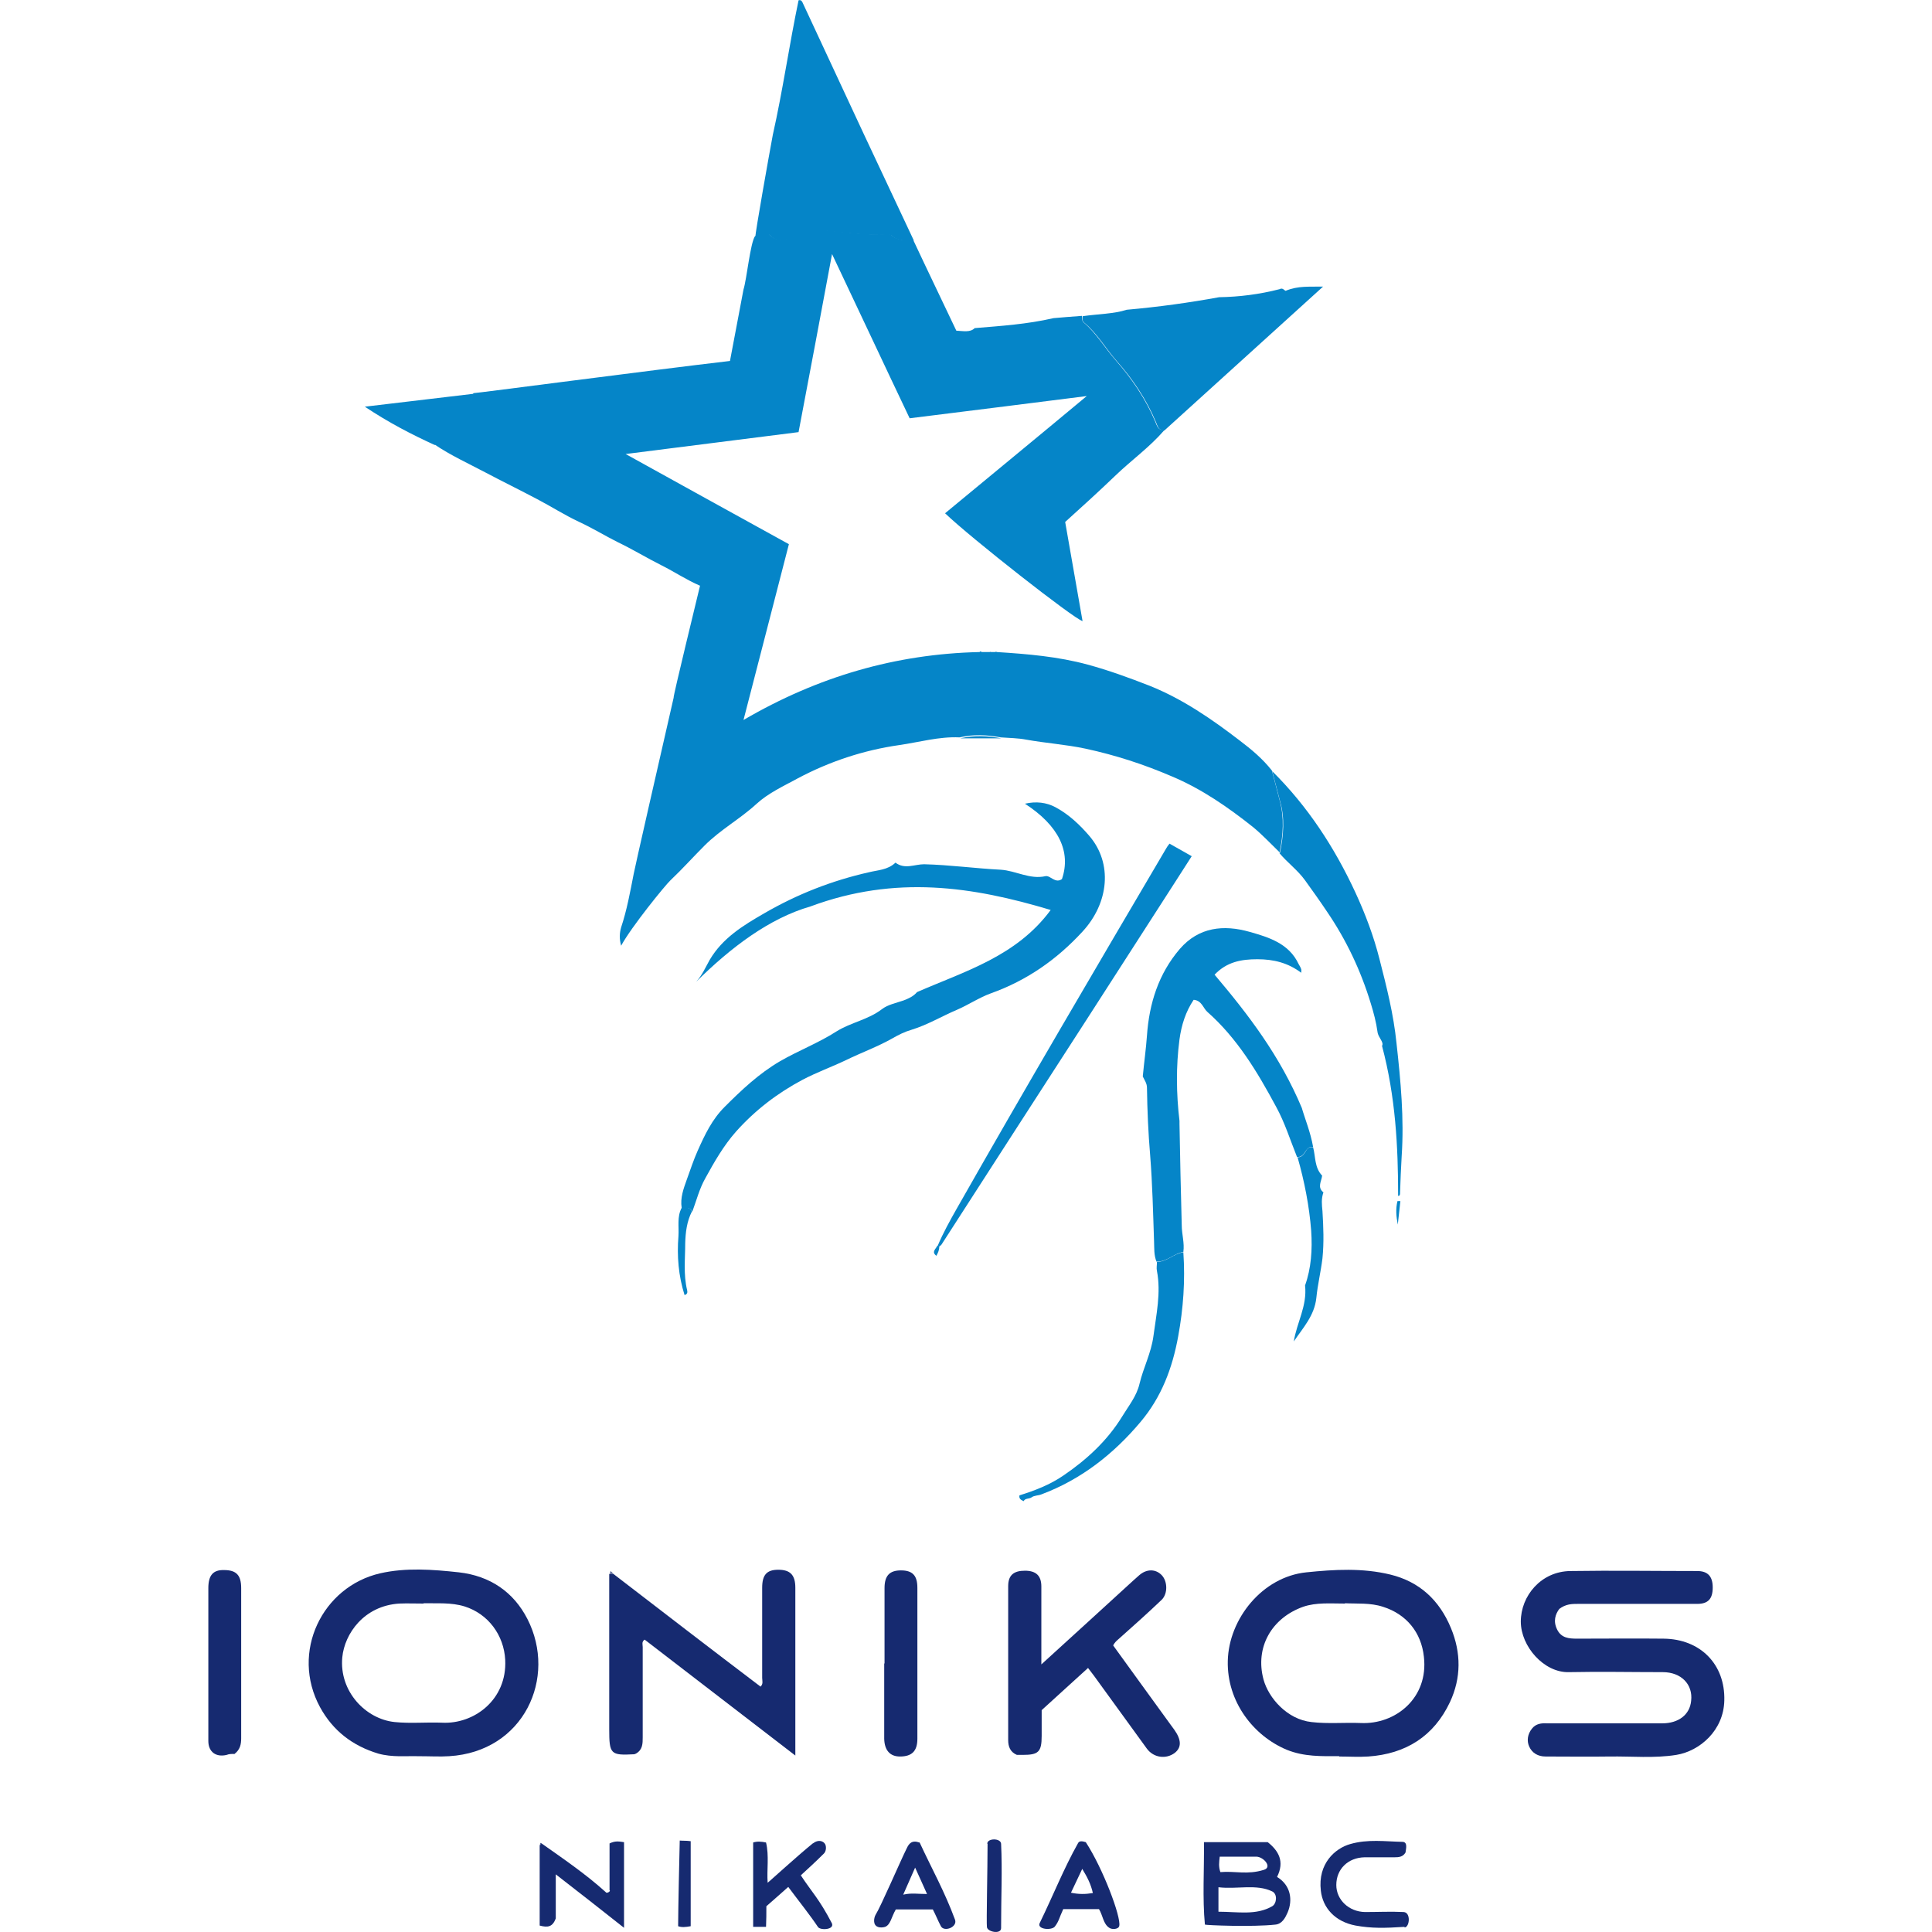 <?xml version="1.0" encoding="iso-8859-1"?><svg id="ionikos_nikaias" xmlns="http://www.w3.org/2000/svg" viewBox="0 0 60 60"><defs><style>.cls-1{fill:#162a70;}.cls-2{fill:#0585c8;}.cls-3{fill:#526194;}</style></defs><path class="cls-2" d="m36.15,13.37c-.45.52-1.01.92-1.5,1.39-.52.5-1.05.98-1.57,1.45.18,1.04.36,2.06.54,3.08-.28-.08-3.48-2.59-4.27-3.35,1.45-1.2,2.9-2.39,4.4-3.64-1.87.24-3.67.46-5.5.69-.8-1.68-1.58-3.35-2.41-5.1-.35,1.88-.69,3.69-1.04,5.53-1.79.23-3.58.45-5.37.68,1.69.94,3.37,1.86,5.07,2.8-.46,1.8-.93,3.59-1.41,5.46,2.31-1.35,4.73-2.05,7.32-2.11.02,0,.05,0,.07,0,.08,0,.15,0,.23,0,.02,0,.05,0,.07,0,.04,0,.07,0,.11,0,.02,0,.05,0,.07,0,.95.06,1.9.14,2.82.39.66.18,1.29.41,1.93.66,1.02.41,1.92,1.03,2.78,1.69.37.28.72.57,1.01.94.08.31.16.61.24.92.15.54.11,1.08,0,1.62-.27-.26-.53-.54-.82-.78-.78-.62-1.6-1.19-2.53-1.58-.86-.37-1.75-.66-2.68-.86-.61-.13-1.23-.17-1.84-.28-.26-.05-.53-.05-.79-.07-.43-.08-.85-.1-1.28,0-.64-.03-1.25.15-1.88.24-1.11.16-2.16.51-3.14,1.03-.44.24-.92.46-1.28.79-.51.47-1.12.8-1.62,1.3-.36.36-.69.73-1.06,1.08-.16.15-1.21,1.44-1.53,2.03-.06-.22-.05-.39,0-.57.18-.54.28-1.1.39-1.66,0-.04.87-3.86,1.24-5.47-.03,0,.77-3.26.82-3.48-.42-.18-.79-.43-1.19-.63-.46-.23-.9-.5-1.36-.72-.4-.2-.79-.44-1.2-.63-.45-.21-.87-.48-1.31-.71-.53-.28-1.08-.55-1.61-.83-.53-.28-1.08-.53-1.58-.87.29-.34.52-.72.85-1.02.17-.16.31-.33.36-.57.12,0,5.4-.7,7.97-1,.14-.74.28-1.48.42-2.22.1-.31.21-1.45.36-1.66.14.02.27-.03.43-.06.24.27.53.17.81.05.31-.13.62-.21.96-.17.63.06,1.26.16,1.89.12.05,0,.11,0,.14.03.2.18.44.16.68.15.44.94.89,1.87,1.34,2.82.22.01.43.06.57-.08.84-.07,1.62-.12,2.45-.31.25-.02.57-.05.88-.07,0,.07,0,.15.05.2.4.34.66.79,1,1.18.51.58.93,1.2,1.23,1.91.05.12.08.25.25.26Z"/><path class="cls-2" d="m21.17,37.51c-.05-.31.06-.6.16-.88.11-.3.21-.61.34-.9.22-.49.44-.96.83-1.35.53-.53,1.07-1.04,1.72-1.42.57-.33,1.2-.57,1.76-.93.45-.28.98-.36,1.41-.69.18-.14.44-.19.67-.27.16-.06.31-.13.42-.26,1.49-.65,3.09-1.11,4.15-2.55-2.43-.73-4.82-1.09-7.46-.11-1.28.37-2.47,1.27-3.55,2.34.19-.21.29-.45.42-.68.4-.68,1.04-1.07,1.7-1.45,1.02-.59,2.09-1.01,3.24-1.27.28-.07.59-.07.83-.3.29.22.59.05.89.05.8.02,1.59.13,2.38.17.47.03.9.31,1.39.2.15-.03.3.24.51.09.29-.85-.1-1.66-1.15-2.34.35-.08.67-.04.95.11.41.22.75.54,1.05.89.73.85.61,2.08-.21,2.97-.8.87-1.73,1.52-2.85,1.92-.36.13-.7.36-1.05.51-.47.2-.92.47-1.41.62-.21.06-.41.16-.6.27-.46.26-.96.44-1.43.67-.44.21-.91.38-1.35.61-.79.42-1.48.95-2.07,1.61-.39.44-.68.95-.96,1.46-.18.32-.27.68-.4,1.03-.07-.15-.2-.11-.32-.11Z"/><path class="cls-1" d="m48.43,49.96c-.13.17-.2.39-.07.65.13.26.36.28.62.28.89,0,1.79-.01,2.68,0,1.15.01,1.92.8,1.89,1.92-.02.93-.76,1.57-1.49,1.69-.69.11-1.38.04-2.07.05-.66.01-1.32,0-1.99,0-.24,0-.42-.11-.51-.31-.08-.18-.05-.39.09-.56.12-.15.29-.17.46-.16,1.19,0,2.39,0,3.58,0,.51,0,.86-.27.9-.7.06-.51-.31-.89-.88-.89-.97,0-1.95-.02-2.92,0-.77.02-1.49-.8-1.49-1.57,0-.8.63-1.56,1.54-1.57,1.31-.02,2.63,0,3.94,0,.33,0,.48.17.48.51,0,.35-.14.51-.48.51-1.23,0-2.47,0-3.7,0-.19,0-.38,0-.59.16Z"/><path class="cls-1" d="m41.59,54.54c-.55,0-1.09.02-1.63-.2-1.03-.43-1.86-1.49-1.83-2.76.03-1.3,1.07-2.61,2.44-2.75.87-.09,1.75-.14,2.61.07.9.22,1.52.79,1.88,1.66.32.77.32,1.55-.03,2.3-.5,1.06-1.37,1.61-2.54,1.69-.3.02-.6,0-.9,0Zm.18-4.74c-.46,0-.89-.04-1.3.1-.98.35-1.5,1.26-1.23,2.26.16.58.74,1.24,1.49,1.32.51.06,1.02.01,1.53.03,1.08.05,2.11-.78,1.96-2.06-.08-.75-.54-1.32-1.27-1.55-.4-.13-.81-.09-1.18-.11Z"/><path class="cls-1" d="m12.94,54.54c-.31-.01-.76.04-1.19-.08-.8-.24-1.41-.71-1.81-1.44-.93-1.71.07-3.75,1.87-4.16.79-.18,1.62-.12,2.44-.03.97.11,1.7.61,2.13,1.45.93,1.82-.11,4.12-2.43,4.26-.29.02-.58,0-1.01,0Zm.21-4.74c-.25,0-.5-.01-.75,0-1.1.07-1.7.94-1.77,1.67-.1,1.06.73,1.92,1.63,2.01.49.05.98,0,1.47.02.99.05,2.02-.71,1.96-1.95-.04-.77-.53-1.43-1.26-1.66-.42-.13-.85-.09-1.27-.1Z"/><path class="cls-2" d="m28.37,7.47c-.24,0-.48.03-.68-.15-.03-.03-.1-.03-.14-.03-.64.03-1.26-.06-1.89-.12-.34-.03-.65.04-.96.17-.28.12-.57.22-.81-.05-.16.03-.29.08-.43.06-.01-.1.42-2.52.54-3.16.31-1.38.51-2.79.8-4.18.07-.02.1.02.12.06.63,1.36,1.27,2.72,1.9,4.08.52,1.11,1.04,2.21,1.56,3.32Z"/><path class="cls-2" d="m35.92,39.19c-.09-.21-.07-.43-.08-.64-.03-.89-.05-1.77-.12-2.66-.06-.7-.09-1.41-.1-2.11,0-.14-.08-.24-.13-.35.04-.43.1-.85.13-1.27.07-1,.36-1.92,1.02-2.69.59-.68,1.36-.76,2.17-.53.6.17,1.22.36,1.52,1,.03.05.06.1.08.16.01.03,0,.06,0,.11-.41-.31-.86-.42-1.36-.42-.5,0-.95.08-1.33.48,1.05,1.24,2.03,2.52,2.71,4.14.09.32.27.75.35,1.21-.12-.02-.18.05-.24.14-.06.1-.13.18-.26.17-.21-.52-.38-1.07-.65-1.56-.58-1.08-1.21-2.13-2.14-2.95-.13-.12-.17-.35-.42-.37-.25.37-.38.79-.44,1.23-.11.84-.1,1.69,0,2.53,0,.03,0,.06,0,.09.02,1.05.04,2.1.07,3.15,0,.28.09.55.05.83-.3.05-.51.31-.83.3Z"/><path class="cls-1" d="m19.05,48.88c1.52,1.17,3.04,2.34,4.57,3.5.09-.09.05-.18.05-.27,0-.93,0-1.87,0-2.8,0-.4.14-.56.5-.56.37,0,.53.16.53.56,0,1.71,0,3.43,0,5.21-1.59-1.22-3.13-2.41-4.68-3.6-.1.07-.06.15-.06.23,0,.93,0,1.87,0,2.8,0,.2,0,.39-.21.51,0,0-.03.01-.05.02-.74.04-.78,0-.78-.78,0-1.61,0-3.21,0-4.82h.11Z"/><path class="cls-1" d="m32.34,51.69c.99-.9,1.93-1.76,2.86-2.61.06-.05.12-.11.18-.16.23-.2.51-.2.7,0,.18.19.19.57,0,.76-.44.42-.9.83-1.35,1.23-.06.05-.12.11-.16.19.59.82,1.19,1.64,1.79,2.47.04.05.07.1.11.15.22.31.23.55.01.72-.27.2-.65.15-.86-.13-.55-.75-1.09-1.51-1.64-2.26-.06-.08-.12-.16-.19-.25-.48.44-.95.86-1.44,1.31,0,.26,0,.53,0,.8,0,.5-.1.59-.59.59-.06,0-.12,0-.18,0-.21-.09-.27-.26-.27-.46,0-1.59,0-3.19,0-4.78,0-.34.17-.48.52-.48.34,0,.51.15.51.49,0,.79,0,1.58,0,2.44Z"/><path class="cls-2" d="m36.15,13.37c-.17,0-.2-.14-.25-.26-.3-.71-.72-1.34-1.23-1.91-.34-.39-.6-.85-1-1.18-.06-.05-.06-.12-.05-.2.48-.07.97-.07,1.37-.2,1.01-.09,1.94-.22,2.87-.39.63-.01,1.26-.09,1.88-.25.1-.06.16.06.19.05.39-.16.73-.12,1.16-.13-1.69,1.53-3.31,3-4.93,4.47Z"/><path class="cls-2" d="m39.75,26.49c.11-.54.16-1.08,0-1.62-.08-.31-.16-.61-.24-.92,1.1,1.09,1.93,2.36,2.58,3.76.31.67.57,1.36.75,2.07.22.86.44,1.72.53,2.62.13,1.17.24,2.34.16,3.51-.02.38-.04.75-.05,1.13,0,.05,0,.1-.06.1,0-1.54-.08-3.08-.5-4.66.07-.11-.12-.26-.14-.43-.04-.3-.12-.6-.21-.89-.31-1.02-.76-1.97-1.36-2.85-.22-.33-.45-.65-.68-.97-.23-.32-.55-.55-.8-.85Z"/><path class="cls-2" d="m29.12,38.69c.17-.4.38-.78.59-1.15,2.13-3.75,4.31-7.46,6.5-11.18.03-.05.06-.1.11-.16.23.13.44.25.69.39-.36.56-.71,1.11-1.06,1.65-1.49,2.32-2.98,4.63-4.48,6.95-.74,1.15-1.48,2.3-2.23,3.46-.02.03-.06.05-.09.08-.02-.01-.04-.02-.05-.03Z"/><path class="cls-1" d="m7.27,54.47c-.08,0-.16,0-.23.03-.33.08-.57-.09-.57-.43,0-.49,0-.98,0-1.47,0-1.09,0-2.18,0-3.28,0-.4.15-.57.49-.56.38,0,.53.16.53.56,0,1.55,0,3.11,0,4.66,0,.19-.03.36-.22.5Z"/><path class="cls-1" d="m27.47,51.66c0-.78,0-1.56,0-2.34,0-.39.16-.55.51-.55.36,0,.51.16.51.54,0,1.56,0,3.13,0,4.69,0,.38-.17.55-.54.55-.31,0-.48-.19-.49-.55,0-.78,0-1.56,0-2.34Z"/><path class="cls-2" d="m35.92,39.19c.32,0,.53-.26.83-.3.06.88,0,1.74-.16,2.61-.18.99-.52,1.89-1.17,2.66-.84,1-1.85,1.79-3.08,2.25-.1.04-.22.03-.3.09-.09.06-.2.02-.25.12-.08-.04-.15-.07-.13-.18.48-.15.95-.33,1.37-.62.72-.49,1.36-1.08,1.82-1.83.2-.33.45-.63.54-1.02.12-.5.36-.95.43-1.47.09-.68.24-1.35.11-2.03-.02-.09,0-.18,0-.27Z"/><path class="cls-1" d="m37.42,59.78c-.08-.85-.02-1.7-.03-2.57h1.98c.34.27.53.6.29,1.08.43.26.49.72.33,1.1-.07.16-.17.36-.38.38-.71.08-2.17.02-2.19,0Zm2.09-1.04c-.49-.24-1.1-.06-1.67-.13v.76c.6,0,1.17.12,1.67-.17.14-.08.17-.38,0-.46Zm-1.63-1.08c-.02.17-.04.31.02.48.45-.04.84.09,1.35-.07.27-.08,0-.4-.23-.41-.37,0-.74,0-1.13,0Z"/><path class="cls-1" d="m16.82,57.25c.68.48,1.37.95,1.99,1.51.03.06.17-.03.12-.06v-1.45c.18-.09.3-.06.45-.04v2.66c-.72-.57-1.41-1.11-2.12-1.66v1.37c-.1.26-.24.29-.5.22,0-.82,0-1.66,0-2.49.02-.02.03-.04.05-.07Z"/><path class="cls-1" d="m25.26,57.24c.14-.11.31-.08.37.04.04.09.02.22-.04.28-.25.25-.48.46-.72.68.34.52.57.73.96,1.48.11.21-.36.24-.43.12-.24-.36-.6-.81-.92-1.24-.25.22-.47.42-.68.6,0,.21,0,.44-.01.64-.18,0-.21,0-.4,0v-2.62c.13-.04.25-.03.4,0,.1.42.02.84.05,1.25,0,.01.93-.84,1.4-1.22Z"/><path class="cls-1" d="m28.56,57.22c.37.8.78,1.53,1.1,2.4.08.23-.34.39-.44.2-.09-.17-.16-.35-.25-.52-.38,0-.76,0-1.15,0-.14.24-.16.47-.33.54-.06.02-.16.03-.23,0-.16-.06-.12-.28-.07-.37.17-.27.77-1.67.97-2.07.07-.15.16-.26.39-.18Zm-.14.78c-.13.3-.24.54-.37.84.27-.06.43-.02.74-.02-.11-.24-.24-.54-.37-.82Z"/><path class="cls-1" d="m43.62,59.84c-.62.04-1.02.05-1.52-.04-.64-.12-1.02-.55-1.08-1.08-.1-.85.45-1.32.91-1.45.55-.16,1.09-.08,1.62-.07.18,0,.11.23.1.33-.08.14-.21.15-.34.15-.31,0-.62,0-.93,0-.52.01-.88.37-.88.86,0,.46.39.83.89.84.41,0,.81-.02,1.2,0,.23.01.19.47.03.48Z"/><path class="cls-1" d="m33.72,57.21c.53.81,1.1,2.32,1.04,2.6-.02.11-.23.12-.31.06-.19-.12-.2-.39-.32-.58h-1.11c-.13.28-.13.37-.26.54-.1.13-.57.09-.47-.11.42-.86.74-1.68,1.19-2.48.04-.08.14-.06.24-.03Zm-.46,1.57c.24.05.44.05.68.01-.06-.27-.17-.49-.33-.75-.12.26-.23.48-.35.74Z"/><path class="cls-2" d="m14.71,12.23c-.05.24-.19.41-.36.57-.32.31-.56.69-.85,1.02-.72-.33-1.42-.69-2.17-1.19,1.18-.14,2.27-.27,3.37-.4Z"/><path class="cls-2" d="m40.28,35.94c.13.01.2-.07.26-.17.05-.09.11-.17.24-.14.08.3.04.63.28.88-.02.18-.16.36.04.52-.07.2-.05.38-.03.58.03.49.05.97,0,1.47-.05.41-.15.82-.19,1.23-.06.55-.41.92-.7,1.35.09-.58.42-1.1.35-1.74.19-.53.23-1.11.19-1.7-.06-.77-.21-1.53-.42-2.27Z"/><path class="cls-1" d="m21.45,59.82c-.16.03-.28.04-.39,0,0-.42.04-2.36.05-2.66.11.01.21,0,.34.02v2.64Z"/><path class="cls-1" d="m30.66,57.26c0-.18.42-.18.43,0,.04.84,0,1.62,0,2.62,0,.2-.42.12-.44-.03-.02-.13.02-1.84.02-2.59Z"/><path class="cls-2" d="m21.17,37.51c.12,0,.25-.04.32.11-.16.31-.2.65-.21.99,0,.48-.06.97.06,1.46.01.05.02.12-.08.15-.19-.6-.24-1.21-.19-1.83.02-.29-.05-.6.1-.88Z"/><path class="cls-2" d="m29.82,22.93c.43-.1.85-.08,1.28,0-.43,0-.85,0-1.28,0Z"/><path class="cls-2" d="m43.49,37.3c-.03.24-.05.49-.08.73-.05-.25-.07-.49-.01-.73.03,0,.06,0,.09,0Z"/><path class="cls-2" d="m29.17,38.72c0,.1-.04.19-.09.28-.16-.12-.02-.21.03-.31.02.01.04.02.05.03Z"/><path class="cls-3" d="m16.82,57.25s-.03.04-.05.07c0-.03,0-.06.01-.09.01,0,.02.02.04.03Z"/><path class="cls-3" d="m19.05,48.88h-.11s.01-.04.02-.09c.04.04.07.06.09.09Z"/><path class="cls-2" d="m30.97,20.27s-.05,0-.07,0c.02-.04.05-.03.07,0Z"/><path class="cls-2" d="m30.49,20.26s-.05,0-.07,0c.02-.04.04-.04.07,0Z"/><path class="cls-2" d="m30.79,20.27s-.05,0-.07,0c.03-.03.05-.03.07,0Z"/></svg>